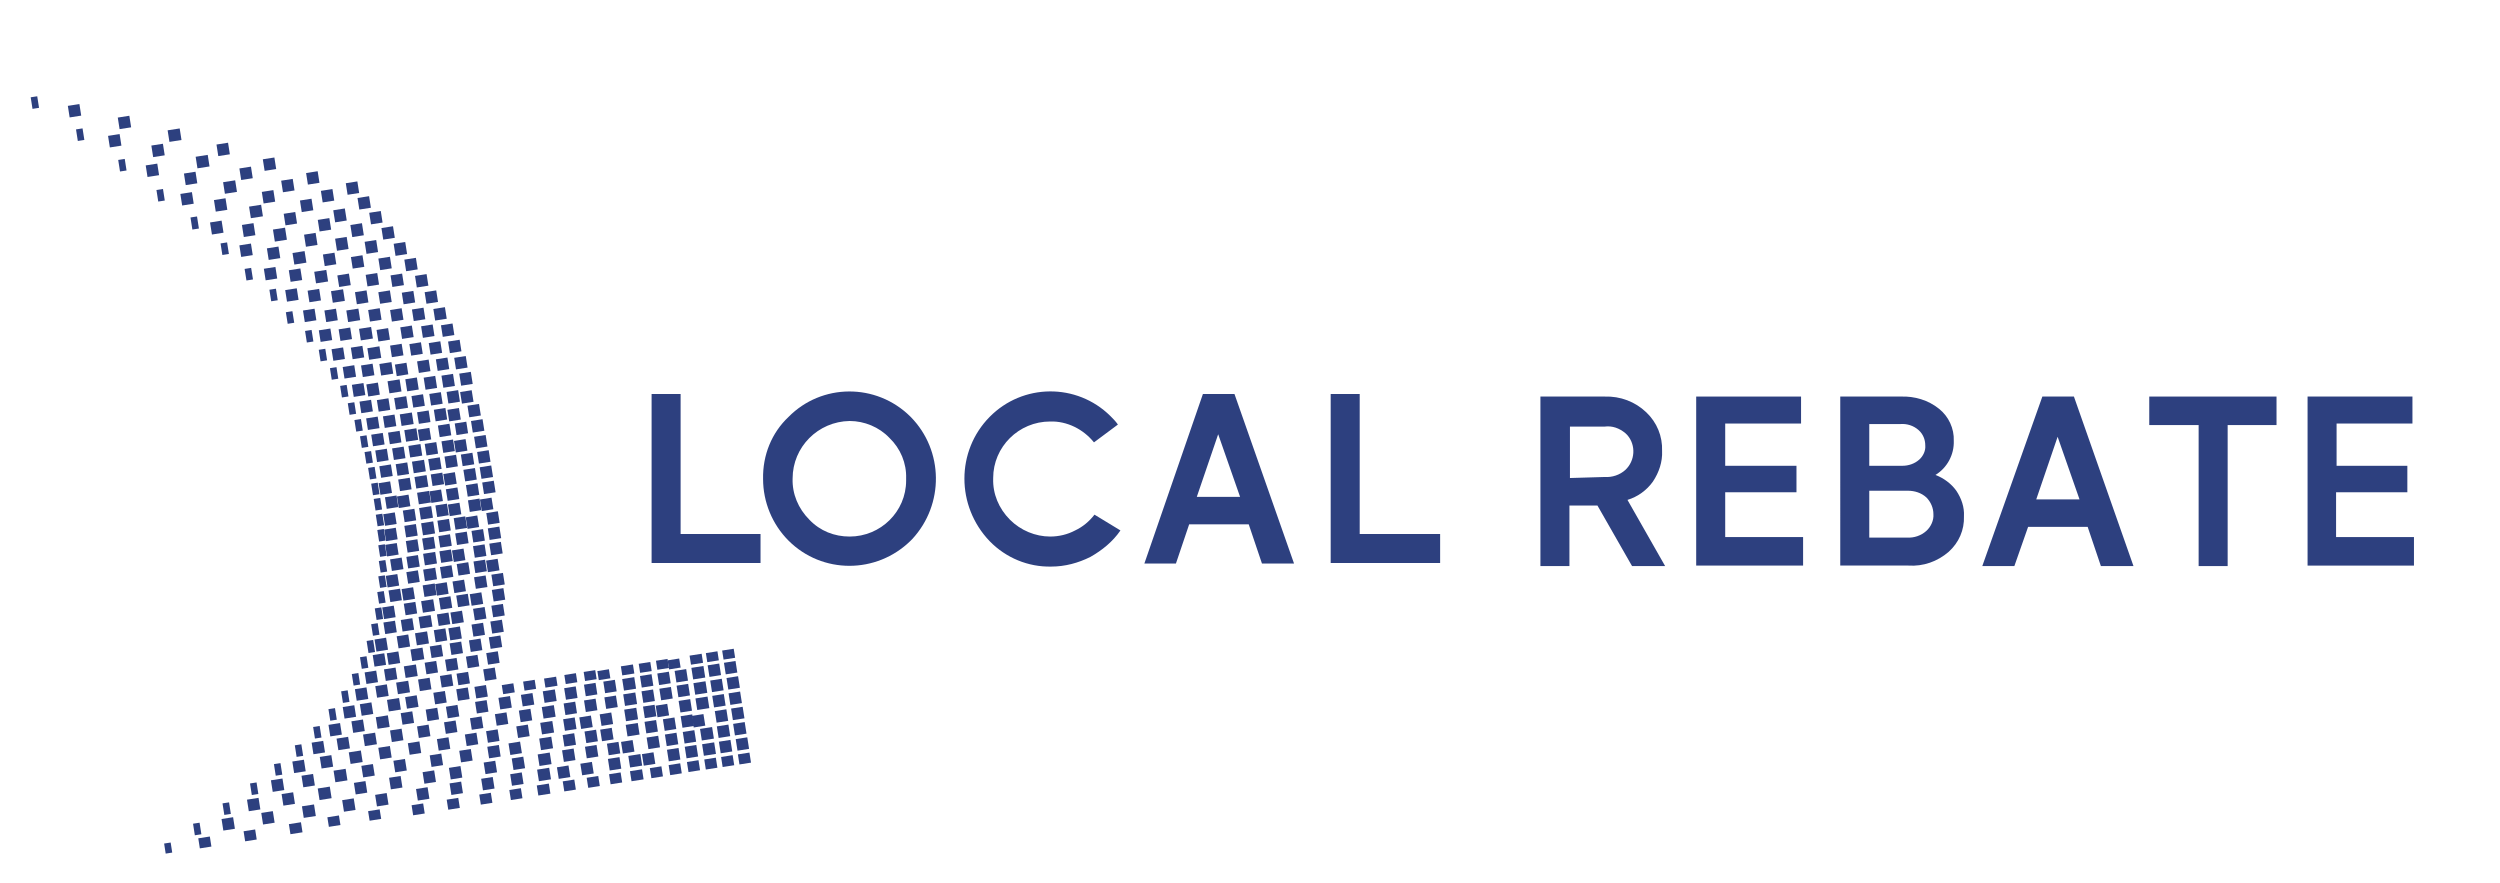<svg xmlns="http://www.w3.org/2000/svg" xmlns:xlink="http://www.w3.org/1999/xlink" id="Layer_1" x="0px" y="0px" viewBox="0 0 491.1 173.4" style="enable-background:new 0 0 491.1 173.4;" xml:space="preserve"><style type="text/css">	.st0{fill:#2D407F;}</style><title>logo_1</title><g>			<rect x="93.1" y="119.4" transform="matrix(0.988 -0.154 0.154 0.988 -17.442 15.966)" class="st0" width="2.3" height="2.3"></rect>			<rect x="92.4" y="116.5" transform="matrix(0.988 -0.157 0.157 0.988 -17.298 16.124)" class="st0" width="2.3" height="2.3"></rect>			<rect x="92.3" y="125.6" transform="matrix(0.988 -0.154 0.154 0.988 -18.413 15.917)" class="st0" width="2.3" height="2.3"></rect>			<rect x="92.8" y="122.5" transform="matrix(0.988 -0.154 0.154 0.988 -17.926 15.954)" class="st0" width="2.3" height="2.4"></rect>	<rect x="93.3" y="113.2" transform="matrix(0.988 -0.154 0.154 0.988 -16.49 15.922)" class="st0" width="2.3" height="2.3"></rect>	<rect x="86" y="145" transform="matrix(0.988 -0.154 0.154 0.988 -21.471 15.171)" class="st0" width="2.3" height="2.3"></rect>			<rect x="93.1" y="107.1" transform="matrix(0.988 -0.154 0.154 0.988 -15.558 15.81)" class="st0" width="2.3" height="2.3"></rect>			<rect x="87.4" y="141.7" transform="matrix(0.988 -0.154 0.154 0.988 -20.949 15.347)" class="st0" width="2.3" height="2.3"></rect>			<rect x="87.7" y="138.6" transform="matrix(0.988 -0.157 0.157 0.988 -20.815 15.661)" class="st0" width="2.3" height="2.3"></rect>			<rect x="91.7" y="128.8" transform="matrix(0.988 -0.154 0.154 0.988 -18.908 15.853)" class="st0" width="2.3" height="2.3"></rect>			<rect x="89.8" y="135.2" transform="matrix(0.988 -0.154 0.154 0.988 -19.919 15.649)" class="st0" width="2.3" height="2.3"></rect>			<rect x="89.8" y="132.1" transform="matrix(0.988 -0.157 0.157 0.988 -19.78 15.921)" class="st0" width="2.3" height="2.3"></rect>			<rect x="91.6" y="101.4" transform="matrix(0.988 -0.157 0.157 0.988 -14.937 15.819)" class="st0" width="2.3" height="2.3"></rect>	<rect x="88" y="80.3" transform="matrix(0.988 -0.157 0.157 0.988 -11.669 14.987)" class="st0" width="2.3" height="2.3"></rect>			<rect x="92.8" y="104.1" transform="matrix(0.988 -0.154 0.154 0.988 -15.097 15.732)" class="st0" width="2.3" height="2.3"></rect>	<rect x="89.5" y="83" transform="matrix(0.988 -0.154 0.154 0.988 -11.882 14.97)" class="st0" width="2.3" height="2.3"></rect>	<rect x="85.8" y="70.4" transform="matrix(0.988 -0.154 0.154 0.988 -9.991 14.246)" class="st0" width="2.3" height="2.3"></rect>	<rect x="86.9" y="73.6" transform="matrix(0.988 -0.154 0.154 0.988 -10.473 14.462)" class="st0" width="2.3" height="2.4"></rect>			<rect x="89.3" y="86.4" transform="matrix(0.988 -0.157 0.157 0.988 -12.61 15.275)" class="st0" width="2.3" height="2.3"></rect>	<rect x="87.9" y="76.8" transform="matrix(0.988 -0.154 0.154 0.988 -10.945 14.65)" class="st0" width="2.3" height="2.3"></rect>			<rect x="92.1" y="98.1" transform="matrix(0.988 -0.154 0.154 0.988 -14.175 15.553)" class="st0" width="2.3" height="2.3"></rect>			<rect x="84.6" y="148.2" transform="matrix(0.988 -0.154 0.154 0.988 -21.995 14.992)" class="st0" width="2.3" height="2.3"></rect>			<rect x="91.2" y="92.1" transform="matrix(0.988 -0.154 0.154 0.988 -13.262 15.344)" class="st0" width="2.3" height="2.3"></rect>			<rect x="91.7" y="95.1" transform="matrix(0.988 -0.154 0.154 0.988 -13.717 15.453)" class="st0" width="2.3" height="2.3"></rect>			<rect x="90.7" y="89.1" transform="matrix(0.988 -0.154 0.154 0.988 -12.805 15.23)" class="st0" width="2.3" height="2.3"></rect>	<rect x="83.6" y="57.2" transform="matrix(0.988 -0.154 0.154 0.988 -7.987 13.757)" class="st0" width="2.3" height="2.3"></rect>	<rect x="92" y="79.5" transform="matrix(0.988 -0.154 0.154 0.988 -11.31 15.322)" class="st0" width="2.3" height="2.3"></rect>			<rect x="92.7" y="82.5" transform="matrix(0.988 -0.154 0.154 0.988 -11.772 15.466)" class="st0" width="2.3" height="2.3"></rect>	<rect x="89.4" y="70.1" transform="matrix(0.988 -0.154 0.154 0.988 -9.899 14.8)" class="st0" width="2.3" height="2.3"></rect>			<rect x="93.3" y="85.6" transform="matrix(0.988 -0.154 0.154 0.988 -12.233 15.595)" class="st0" width="2.3" height="2.3"></rect>			<rect x="90.4" y="73.2" transform="matrix(0.988 -0.154 0.154 0.988 -10.373 14.997)" class="st0" width="2.3" height="2.4"></rect>			<rect x="90.5" y="76.8" transform="matrix(0.988 -0.157 0.157 0.988 -11.086 15.345)" class="st0" width="2.3" height="2.3"></rect>			<rect x="93.9" y="88.6" transform="matrix(0.988 -0.154 0.154 0.988 -12.69 15.715)" class="st0" width="2.3" height="2.3"></rect>			<rect x="95.6" y="109.9" transform="matrix(0.988 -0.157 0.157 0.988 -16.223 16.555)" class="st0" width="2.3" height="2.3"></rect>			<rect x="96.3" y="106.6" transform="matrix(0.988 -0.154 0.154 0.988 -15.442 16.307)" class="st0" width="2.3" height="2.3"></rect>			<rect x="95.7" y="100.6" transform="matrix(0.988 -0.154 0.154 0.988 -14.518 16.134)" class="st0" width="2.3" height="2.3"></rect>			<rect x="94.9" y="94.6" transform="matrix(0.988 -0.154 0.154 0.988 -13.604 15.936)" class="st0" width="2.3" height="2.3"></rect>			<rect x="94.4" y="91.6" transform="matrix(0.988 -0.154 0.154 0.988 -13.148 15.829)" class="st0" width="2.3" height="2.3"></rect>			<rect x="81.9" y="154.8" transform="matrix(0.988 -0.154 0.154 0.988 -23.031 14.661)" class="st0" width="2.3" height="2.3"></rect>			<rect x="94.4" y="97.9" transform="matrix(0.988 -0.157 0.157 0.988 -14.354 16.217)" class="st0" width="2.3" height="2.3"></rect>	<rect x="72.7" y="41.6" transform="matrix(0.988 -0.154 0.154 0.988 -5.707 11.897)" class="st0" width="2.3" height="2.3"></rect>	<rect x="70.4" y="38.7" transform="matrix(0.988 -0.154 0.154 0.988 -5.284 11.499)" class="st0" width="2.3" height="2.3"></rect>	<rect x="75.1" y="44.6" transform="matrix(0.988 -0.154 0.154 0.988 -6.138 12.298)" class="st0" width="2.3" height="2.3"></rect>	<rect x="77.5" y="47.7" transform="matrix(0.988 -0.154 0.154 0.988 -6.587 12.697)" class="st0" width="2.3" height="2.4"></rect>			<rect x="83.2" y="151.5" transform="matrix(0.988 -0.154 0.154 0.988 -22.518 14.816)" class="st0" width="2.3" height="2.3"></rect>	<rect x="68.1" y="35.8" transform="matrix(0.988 -0.154 0.154 0.988 -4.869 11.108)" class="st0" width="2.3" height="2.3"></rect>	<rect x="81.7" y="54" transform="matrix(0.988 -0.154 0.154 0.988 -7.51 13.429)" class="st0" width="2.3" height="2.3"></rect>	<rect x="86.8" y="63.7" transform="matrix(0.988 -0.154 0.154 0.988 -8.944 14.332)" class="st0" width="2.3" height="2.3"></rect>	<rect x="79.6" y="50.8" transform="matrix(0.988 -0.154 0.154 0.988 -7.041 13.071)" class="st0" width="2.3" height="2.3"></rect>	<rect x="85.3" y="60.5" transform="matrix(0.988 -0.154 0.154 0.988 -8.464 14.059)" class="st0" width="2.3" height="2.3"></rect>	<rect x="88.2" y="66.9" transform="matrix(0.988 -0.154 0.154 0.988 -9.425 14.58)" class="st0" width="2.3" height="2.3"></rect>	<rect x="84.4" y="67.2" transform="matrix(0.988 -0.154 0.154 0.988 -9.512 13.999)" class="st0" width="2.3" height="2.3"></rect>	<rect x="96" y="103.6" transform="matrix(0.988 -0.154 0.154 0.988 -14.979 16.223)" class="st0" width="2.3" height="2.3"></rect>	<rect x="83.4" y="74" transform="matrix(0.988 -0.154 0.154 0.988 -10.572 13.921)" class="st0" width="2.3" height="2.4"></rect>			<rect x="84.5" y="77.2" transform="matrix(0.988 -0.154 0.154 0.988 -11.046 14.129)" class="st0" width="2.3" height="2.3"></rect>			<rect x="85.4" y="80.3" transform="matrix(0.988 -0.154 0.154 0.988 -11.522 14.309)" class="st0" width="2.3" height="2.3"></rect>			<rect x="86.2" y="83.4" transform="matrix(0.988 -0.154 0.154 0.988 -11.989 14.469)" class="st0" width="2.3" height="2.3"></rect>			<rect x="82.1" y="70.8" transform="matrix(0.988 -0.154 0.154 0.988 -10.087 13.684)" class="st0" width="2.3" height="2.3"></rect>	<rect x="80.6" y="67.4" transform="matrix(0.988 -0.154 0.154 0.988 -9.594 13.413)" class="st0" width="2.3" height="2.3"></rect>			<rect x="87.5" y="89.5" transform="matrix(0.988 -0.154 0.154 0.988 -12.917 14.74)" class="st0" width="2.3" height="2.3"></rect>			<rect x="88.1" y="98.9" transform="matrix(0.988 -0.157 0.157 0.988 -14.584 15.233)" class="st0" width="2.3" height="2.3"></rect>			<rect x="87.7" y="95.9" transform="matrix(0.988 -0.157 0.157 0.988 -14.121 15.133)" class="st0" width="2.3" height="2.3"></rect>			<rect x="89.3" y="101.6" transform="matrix(0.988 -0.154 0.154 0.988 -14.751 15.158)" class="st0" width="2.3" height="2.3"></rect>			<rect x="86.9" y="86.5" transform="matrix(0.988 -0.154 0.154 0.988 -12.455 14.614)" class="st0" width="2.3" height="2.3"></rect>			<rect x="87.2" y="92.9" transform="matrix(0.988 -0.157 0.157 0.988 -13.655 15.025)" class="st0" width="2.3" height="2.3"></rect>	<rect x="78.8" y="64.1" transform="matrix(0.988 -0.154 0.154 0.988 -9.097 13.107)" class="st0" width="2.3" height="2.3"></rect>	<rect x="59.1" y="39.2" transform="matrix(0.988 -0.154 0.154 0.988 -5.506 9.761)" class="st0" width="2.3" height="2.3"></rect>			<rect x="69.7" y="153.6" transform="matrix(0.988 -0.154 0.154 0.988 -23 12.767)" class="st0" width="2.3" height="2.3"></rect>	<rect x="51.8" y="31.1" transform="matrix(0.988 -0.154 0.154 0.988 -4.34 8.543)" class="st0" width="2.3" height="2.3"></rect>	<rect x="55.4" y="35.3" transform="matrix(0.988 -0.154 0.154 0.988 -4.94 9.15)" class="st0" width="2.3" height="2.3"></rect>			<rect x="71.1" y="150.2" transform="matrix(0.988 -0.157 0.157 0.988 -22.845 13.21)" class="st0" width="2.3" height="2.3"></rect>	<rect x="67.4" y="157" transform="matrix(0.988 -0.154 0.154 0.988 -23.554 12.447)" class="st0" width="2.3" height="2.3"></rect>			<rect x="89.6" y="104.6" transform="matrix(0.988 -0.154 0.154 0.988 -15.211 15.241)" class="st0" width="2.3" height="2.3"></rect>	<rect x="76.8" y="60.7" transform="matrix(0.988 -0.154 0.154 0.988 -8.598 12.758)" class="st0" width="2.3" height="2.3"></rect>	<rect x="74.5" y="57.2" transform="matrix(0.988 -0.154 0.154 0.988 -8.096 12.361)" class="st0" width="2.3" height="2.3"></rect>	<rect x="72" y="53.8" transform="matrix(0.988 -0.154 0.154 0.988 -7.589 11.924)" class="st0" width="2.3" height="2.3"></rect>	<rect x="66" y="46.7" transform="matrix(0.988 -0.154 0.154 0.988 -6.572 10.915)" class="st0" width="2.3" height="2.4"></rect>	<rect x="62.6" y="43" transform="matrix(0.988 -0.154 0.154 0.988 -6.047 10.353)" class="st0" width="2.3" height="2.3"></rect>	<rect x="69.1" y="50.3" transform="matrix(0.988 -0.154 0.154 0.988 -7.083 11.441)" class="st0" width="2.3" height="2.3"></rect>	<rect x="74.5" y="50.6" transform="matrix(0.988 -0.154 0.154 0.988 -7.071 12.273)" class="st0" width="2.3" height="2.3"></rect>	<rect x="69" y="44" transform="matrix(0.988 -0.154 0.154 0.988 -6.12 11.354)" class="st0" width="2.3" height="2.4"></rect>			<rect x="77.4" y="149.2" transform="matrix(0.988 -0.157 0.157 0.988 -22.618 14.187)" class="st0" width="2.3" height="2.3"></rect>	<rect x="65.6" y="41.1" transform="matrix(0.988 -0.157 0.157 0.988 -5.802 11)" class="st0" width="2.3" height="2.4"></rect>	<rect x="60.3" y="33.8" transform="matrix(0.988 -0.154 0.154 0.988 -4.652 9.882)" class="st0" width="2.3" height="2.3"></rect>			<rect x="76.6" y="152.6" transform="matrix(0.988 -0.154 0.154 0.988 -22.754 13.815)" class="st0" width="2.3" height="2.3"></rect>			<rect x="73.8" y="155.9" transform="matrix(0.988 -0.157 0.157 0.988 -23.702 13.703)" class="st0" width="2.3" height="2.3"></rect>	<rect x="63.2" y="37.3" transform="matrix(0.988 -0.154 0.154 0.988 -5.153 10.373)" class="st0" width="2.3" height="2.3"></rect>	<rect x="81.1" y="60.6" transform="matrix(0.988 -0.154 0.154 0.988 -8.537 13.413)" class="st0" width="2.3" height="2.3"></rect>	<rect x="71.8" y="47.3" transform="matrix(0.988 -0.154 0.154 0.988 -6.595 11.826)" class="st0" width="2.3" height="2.4"></rect>	<rect x="79.1" y="57.3" transform="matrix(0.988 -0.154 0.154 0.988 -8.047 13.069)" class="st0" width="2.3" height="2.3"></rect>	<rect x="76.9" y="53.9" transform="matrix(0.988 -0.154 0.154 0.988 -7.558 12.687)" class="st0" width="2.3" height="2.3"></rect>	<rect x="82.9" y="63.9" transform="matrix(0.988 -0.154 0.154 0.988 -9.024 13.727)" class="st0" width="2.3" height="2.3"></rect>			<rect x="89.9" y="110.6" transform="matrix(0.988 -0.154 0.154 0.988 -16.139 15.37)" class="st0" width="2.3" height="2.3"></rect>			<rect x="88.6" y="120.1" transform="matrix(0.988 -0.157 0.157 0.988 -17.912 15.578)" class="st0" width="2.3" height="2.3"></rect>			<rect x="80.3" y="145.8" transform="matrix(0.988 -0.154 0.154 0.988 -21.674 14.314)" class="st0" width="2.3" height="2.3"></rect>			<rect x="89.8" y="116.8" transform="matrix(0.988 -0.154 0.154 0.988 -17.088 15.427)" class="st0" width="2.3" height="2.3"></rect>	<rect x="89" y="114" transform="matrix(0.988 -0.157 0.157 0.988 -16.938 15.571)" class="st0" width="2.3" height="2.3"></rect>			<rect x="88.9" y="107.9" transform="matrix(0.988 -0.157 0.157 0.988 -15.989 15.477)" class="st0" width="2.3" height="2.3"></rect>			<rect x="88.5" y="126.2" transform="matrix(0.988 -0.154 0.154 0.988 -18.55 15.33)" class="st0" width="2.3" height="2.3"></rect>			<rect x="88.2" y="123.2" transform="matrix(0.988 -0.157 0.157 0.988 -18.409 15.548)" class="st0" width="2.3" height="2.4"></rect>			<rect x="87.6" y="129.4" transform="matrix(0.988 -0.154 0.154 0.988 -19.054 15.237)" class="st0" width="2.3" height="2.3"></rect>			<rect x="83.8" y="139.2" transform="matrix(0.988 -0.154 0.154 0.988 -20.609 14.766)" class="st0" width="2.3" height="2.3"></rect>			<rect x="82.1" y="142.5" transform="matrix(0.988 -0.154 0.154 0.988 -21.137 14.55)" class="st0" width="2.3" height="2.3"></rect>			<rect x="86.6" y="132.6" transform="matrix(0.988 -0.154 0.154 0.988 -19.563 15.114)" class="st0" width="2.3" height="2.3"></rect>			<rect x="85.3" y="135.9" transform="matrix(0.988 -0.154 0.154 0.988 -20.082 14.957)" class="st0" width="2.3" height="2.3"></rect>			<rect x="144.2" y="142" transform="matrix(0.988 -0.154 0.154 0.988 -20.321 24.109)" class="st0" width="2.3" height="2.3"></rect>			<rect x="129" y="129.6" transform="matrix(0.988 -0.154 0.154 0.988 -18.555 21.615)" class="st0" width="2.3" height="1.8"></rect>			<rect x="129.7" y="135.1" transform="matrix(0.988 -0.154 0.154 0.988 -19.427 21.789)" class="st0" width="2.3" height="2.3"></rect>			<rect x="129.3" y="132.1" transform="matrix(0.988 -0.154 0.154 0.988 -18.969 21.698)" class="st0" width="2.3" height="2.3"></rect>			<rect x="126.5" y="138.6" transform="matrix(0.988 -0.154 0.154 0.988 -20.012 21.341)" class="st0" width="2.3" height="2.3"></rect>			<rect x="126.8" y="141.6" transform="matrix(0.988 -0.154 0.154 0.988 -20.474 21.423)" class="st0" width="2.3" height="2.3"></rect>			<rect x="126.2" y="147.9" transform="matrix(0.988 -0.157 0.157 0.988 -21.807 21.829)" class="st0" width="2.3" height="2.3"></rect>			<rect x="127.2" y="144.7" transform="matrix(0.988 -0.154 0.154 0.988 -20.934 21.512)" class="st0" width="2.3" height="2.3"></rect>			<rect x="130.8" y="144.1" transform="matrix(0.988 -0.154 0.154 0.988 -20.805 22.062)" class="st0" width="2.3" height="2.3"></rect>			<rect x="131.2" y="129.5" transform="matrix(0.988 -0.157 0.157 0.988 -18.809 22.372)" class="st0" width="2.3" height="1.8"></rect>			<rect x="133.1" y="134.5" transform="matrix(0.988 -0.154 0.154 0.988 -19.304 22.303)" class="st0" width="2.3" height="2.3"></rect>			<rect x="130.4" y="141.1" transform="matrix(0.988 -0.154 0.154 0.988 -20.345 21.97)" class="st0" width="2.3" height="2.3"></rect>			<rect x="131.2" y="147.1" transform="matrix(0.988 -0.154 0.154 0.988 -21.259 22.155)" class="st0" width="2.3" height="2.3"></rect>			<rect x="128.9" y="138.4" transform="matrix(0.988 -0.157 0.157 0.988 -20.28 22.122)" class="st0" width="2.3" height="2.3"></rect>			<rect x="132.7" y="131.6" transform="matrix(0.988 -0.154 0.154 0.988 -18.851 22.207)" class="st0" width="2.3" height="2.3"></rect>			<rect x="122.4" y="133.2" transform="matrix(0.988 -0.154 0.154 0.988 -19.221 20.637)" class="st0" width="2.4" height="2.3"></rect>			<rect x="122.6" y="136.2" transform="matrix(0.988 -0.154 0.154 0.988 -19.68 20.713)" class="st0" width="2.4" height="2.3"></rect>			<rect x="122.8" y="139.2" transform="matrix(0.988 -0.154 0.154 0.988 -20.146 20.784)" class="st0" width="2.4" height="2.3"></rect>			<rect x="122.1" y="130.7" transform="matrix(0.988 -0.154 0.154 0.988 -18.801 20.567)" class="st0" width="2.4" height="1.8"></rect>			<rect x="119.6" y="148.9" transform="matrix(0.988 -0.154 0.154 0.988 -21.677 20.39)" class="st0" width="2.3" height="2.3"></rect>			<rect x="118" y="143.1" transform="matrix(0.988 -0.157 0.157 0.988 -21.152 20.475)" class="st0" width="2.3" height="2.3"></rect>			<rect x="125.9" y="132.6" transform="matrix(0.988 -0.154 0.154 0.988 -19.093 21.174)" class="st0" width="2.3" height="2.3"></rect>			<rect x="126.2" y="135.6" transform="matrix(0.988 -0.154 0.154 0.988 -19.551 21.258)" class="st0" width="2.3" height="2.3"></rect>			<rect x="125.6" y="130.2" transform="matrix(0.988 -0.154 0.154 0.988 -18.675 21.098)" class="st0" width="2.3" height="1.8"></rect>			<rect x="123.1" y="142.2" transform="matrix(0.988 -0.154 0.154 0.988 -20.608 20.855)" class="st0" width="2.4" height="2.3"></rect>			<rect x="123.6" y="148.3" transform="matrix(0.988 -0.154 0.154 0.988 -21.531 21.009)" class="st0" width="2.4" height="2.3"></rect>			<rect x="122.1" y="145.5" transform="matrix(0.988 -0.157 0.157 0.988 -21.482 21.155)" class="st0" width="2.3" height="2.3"></rect>			<rect x="119.4" y="145.9" transform="matrix(0.988 -0.154 0.154 0.988 -21.215 20.323)" class="st0" width="2.3" height="2.3"></rect>			<rect x="141" y="142.5" transform="matrix(0.988 -0.154 0.154 0.988 -20.437 23.617)" class="st0" width="2.3" height="2.3"></rect>			<rect x="141.4" y="145.5" transform="matrix(0.988 -0.154 0.154 0.988 -20.891 23.721)" class="st0" width="2.3" height="2.3"></rect>	<rect x="142.4" y="130" transform="matrix(0.988 -0.154 0.154 0.988 -18.499 23.688)" class="st0" width="2.3" height="2.3"></rect>			<rect x="140.1" y="136.5" transform="matrix(0.988 -0.154 0.154 0.988 -19.526 23.409)" class="st0" width="2.3" height="2.3"></rect>			<rect x="139.7" y="133.5" transform="matrix(0.988 -0.154 0.154 0.988 -19.067 23.304)" class="st0" width="2.3" height="2.3"></rect>	<rect x="142.9" y="133" transform="matrix(0.988 -0.154 0.154 0.988 -18.953 23.791)" class="st0" width="2.3" height="2.3"></rect>			<rect x="140.6" y="139.5" transform="matrix(0.988 -0.154 0.154 0.988 -19.98 23.513)" class="st0" width="2.3" height="2.3"></rect>			<rect x="74.5" y="146.7" transform="matrix(0.988 -0.154 0.154 0.988 -21.883 13.431)" class="st0" width="2.3" height="2.3"></rect>			<rect x="143.3" y="136" transform="matrix(0.988 -0.154 0.154 0.988 -19.408 23.9)" class="st0" width="2.3" height="2.3"></rect>	<rect x="32.4" y="165.6" transform="matrix(0.988 -0.154 0.154 0.988 -25.273 7.082)" class="st0" width="1.3" height="2"></rect>	<rect x="144.7" y="145" transform="matrix(0.988 -0.154 0.154 0.988 -20.772 24.215)" class="st0" width="2.3" height="2.3"></rect>	<rect x="143.8" y="139" transform="matrix(0.988 -0.154 0.154 0.988 -19.866 24.005)" class="st0" width="2.3" height="2.3"></rect>			<rect x="134.3" y="143.6" transform="matrix(0.988 -0.154 0.154 0.988 -20.679 22.593)" class="st0" width="2.3" height="2.3"></rect>			<rect x="135.6" y="128.6" transform="matrix(0.988 -0.154 0.154 0.988 -18.317 22.618)" class="st0" width="2.4" height="1.8"></rect>			<rect x="133.5" y="137.5" transform="matrix(0.988 -0.154 0.154 0.988 -19.764 22.4)" class="st0" width="2.3" height="2.3"></rect>			<rect x="139.2" y="130.5" transform="matrix(0.988 -0.154 0.154 0.988 -18.614 23.202)" class="st0" width="2.3" height="2.3"></rect>			<rect x="134.7" y="146.5" transform="matrix(0.988 -0.154 0.154 0.988 -21.133 22.693)" class="st0" width="2.3" height="2.3"></rect>			<rect x="136.4" y="134" transform="matrix(0.988 -0.154 0.154 0.988 -19.185 22.812)" class="st0" width="2.4" height="2.3"></rect>			<rect x="133.9" y="140.5" transform="matrix(0.988 -0.154 0.154 0.988 -20.221 22.497)" class="st0" width="2.3" height="2.3"></rect>	<rect x="136" y="131" transform="matrix(0.988 -0.154 0.154 0.988 -18.73 22.71)" class="st0" width="2.4" height="2.3"></rect>			<rect x="137.7" y="143" transform="matrix(0.988 -0.154 0.154 0.988 -20.558 23.113)" class="st0" width="2.4" height="2.3"></rect>			<rect x="138.8" y="128.1" transform="matrix(0.988 -0.154 0.154 0.988 -18.201 23.107)" class="st0" width="2.3" height="1.8"></rect>			<rect x="136.8" y="137" transform="matrix(0.988 -0.154 0.154 0.988 -19.641 22.912)" class="st0" width="2.4" height="2.3"></rect>			<rect x="138.1" y="146" transform="matrix(0.988 -0.154 0.154 0.988 -21.008 23.215)" class="st0" width="2.4" height="2.3"></rect>			<rect x="136" y="140.4" transform="matrix(0.988 -0.157 0.157 0.988 -20.5 23.27)" class="st0" width="2.3" height="2.3"></rect>			<rect x="117.9" y="140.1" transform="matrix(0.988 -0.157 0.157 0.988 -20.678 20.415)" class="st0" width="2.3" height="2.3"></rect>			<rect x="95.6" y="143.4" transform="matrix(0.988 -0.157 0.157 0.988 -21.483 16.964)" class="st0" width="2.3" height="2.3"></rect>			<rect x="97.4" y="140.1" transform="matrix(0.988 -0.154 0.154 0.988 -20.588 16.871)" class="st0" width="2.3" height="2.3"></rect>	<rect x="95.9" y="146.5" transform="matrix(0.988 -0.154 0.154 0.988 -21.586 16.722)" class="st0" width="2.3" height="2.3"></rect>			<rect x="94.7" y="152.8" transform="matrix(0.988 -0.154 0.154 0.988 -22.574 16.602)" class="st0" width="2.3" height="2.3"></rect>			<rect x="98.7" y="134.4" transform="matrix(0.988 -0.154 0.154 0.988 -19.645 16.994)" class="st0" width="2.3" height="1.8"></rect>	<rect x="98.1" y="136.9" transform="matrix(0.988 -0.154 0.154 0.988 -20.093 16.94)" class="st0" width="2.3" height="2.3"></rect>			<rect x="102.5" y="136.3" transform="matrix(0.988 -0.154 0.154 0.988 -19.933 17.618)" class="st0" width="2.3" height="2.3"></rect>			<rect x="102.1" y="139.4" transform="matrix(0.988 -0.154 0.154 0.988 -20.419 17.586)" class="st0" width="2.3" height="2.3"></rect>			<rect x="101.6" y="142.5" transform="matrix(0.988 -0.154 0.154 0.988 -20.909 17.549)" class="st0" width="2.3" height="2.3"></rect>			<rect x="100" y="145.8" transform="matrix(0.988 -0.157 0.157 0.988 -21.801 17.689)" class="st0" width="2.3" height="2.3"></rect>			<rect x="102.9" y="133.7" transform="matrix(0.988 -0.154 0.154 0.988 -19.493 17.643)" class="st0" width="2.3" height="1.8"></rect>			<rect x="96.7" y="112.7" transform="matrix(0.988 -0.154 0.154 0.988 -16.368 16.439)" class="st0" width="2.3" height="2.3"></rect>			<rect x="100.4" y="151.9" transform="matrix(0.988 -0.154 0.154 0.988 -22.367 17.47)" class="st0" width="2.3" height="2.3"></rect>			<rect x="95.2" y="149.6" transform="matrix(0.988 -0.154 0.154 0.988 -22.083 16.652)" class="st0" width="2.3" height="2.3"></rect>			<rect x="96.5" y="121.9" transform="matrix(0.988 -0.154 0.154 0.988 -17.794 16.515)" class="st0" width="2.3" height="2.4"></rect>	<rect x="96.2" y="125" transform="matrix(0.988 -0.154 0.154 0.988 -18.273 16.503)" class="st0" width="2.3" height="2.3"></rect>			<rect x="95.7" y="128.1" transform="matrix(0.988 -0.154 0.154 0.988 -18.762 16.467)" class="st0" width="2.3" height="2.3"></rect>			<rect x="95.1" y="131.3" transform="matrix(0.988 -0.154 0.154 0.988 -19.259 16.409)" class="st0" width="2.3" height="2.3"></rect>			<rect x="96.7" y="118.8" transform="matrix(0.988 -0.154 0.154 0.988 -17.314 16.506)" class="st0" width="2.3" height="2.3"></rect>			<rect x="88.5" y="153.7" transform="matrix(0.988 -0.154 0.154 0.988 -22.793 15.665)" class="st0" width="2.3" height="2.3"></rect>			<rect x="96.8" y="115.7" transform="matrix(0.988 -0.154 0.154 0.988 -16.839 16.482)" class="st0" width="2.3" height="2.3"></rect>			<rect x="90.4" y="147.3" transform="matrix(0.988 -0.154 0.154 0.988 -21.785 15.878)" class="st0" width="2.3" height="2.3"></rect>			<rect x="91.5" y="144.1" transform="matrix(0.988 -0.154 0.154 0.988 -21.275 16.004)" class="st0" width="2.3" height="2.3"></rect>			<rect x="92.5" y="140.9" transform="matrix(0.988 -0.154 0.154 0.988 -20.766 16.122)" class="st0" width="2.3" height="2.3"></rect>			<rect x="93.3" y="134.7" transform="matrix(0.988 -0.157 0.157 0.988 -20.134 16.495)" class="st0" width="2.3" height="2.3"></rect>			<rect x="93.5" y="137.7" transform="matrix(0.988 -0.154 0.154 0.988 -20.261 16.237)" class="st0" width="2.3" height="2.3"></rect>			<rect x="88.3" y="150.6" transform="matrix(0.988 -0.157 0.157 0.988 -22.703 15.911)" class="st0" width="2.3" height="2.3"></rect>			<rect x="114.9" y="134.3" transform="matrix(0.988 -0.154 0.154 0.988 -19.488 19.501)" class="st0" width="2.3" height="2.3"></rect>			<rect x="114.9" y="137.4" transform="matrix(0.988 -0.154 0.154 0.988 -19.957 19.543)" class="st0" width="2.3" height="2.3"></rect>			<rect x="113.9" y="140.7" transform="matrix(0.988 -0.157 0.157 0.988 -20.822 19.796)" class="st0" width="2.3" height="2.3"></rect>			<rect x="114.8" y="131.8" transform="matrix(0.988 -0.154 0.154 0.988 -19.064 19.457)" class="st0" width="2.3" height="1.8"></rect>			<rect x="110.6" y="147.2" transform="matrix(0.988 -0.154 0.154 0.988 -21.529 18.995)" class="st0" width="2.3" height="2.3"></rect>			<rect x="109.5" y="150.5" transform="matrix(0.988 -0.157 0.157 0.988 -22.413 19.227)" class="st0" width="2.3" height="2.3"></rect>			<rect x="115" y="143.5" transform="matrix(0.988 -0.154 0.154 0.988 -20.898 19.63)" class="st0" width="2.3" height="2.3"></rect>			<rect x="118.9" y="136.8" transform="matrix(0.988 -0.154 0.154 0.988 -19.817 20.139)" class="st0" width="2.3" height="2.3"></rect>			<rect x="118.7" y="133.7" transform="matrix(0.988 -0.154 0.154 0.988 -19.353 20.081)" class="st0" width="2.3" height="2.3"></rect>			<rect x="114.1" y="149.8" transform="matrix(0.988 -0.157 0.157 0.988 -22.248 19.939)" class="st0" width="2.3" height="2.3"></rect>			<rect x="115.1" y="146.5" transform="matrix(0.988 -0.154 0.154 0.988 -21.369 19.676)" class="st0" width="2.3" height="2.3"></rect>			<rect x="117.4" y="131.6" transform="matrix(0.988 -0.157 0.157 0.988 -19.307 20.24)" class="st0" width="2.3" height="1.8"></rect>			<rect x="107" y="133.1" transform="matrix(0.988 -0.154 0.154 0.988 -19.344 18.272)" class="st0" width="2.4" height="1.8"></rect>			<rect x="106.6" y="138.7" transform="matrix(0.988 -0.154 0.154 0.988 -20.258 18.273)" class="st0" width="2.4" height="2.3"></rect>			<rect x="106.3" y="141.8" transform="matrix(0.988 -0.154 0.154 0.988 -20.74 18.269)" class="st0" width="2.4" height="2.3"></rect>			<rect x="105.7" y="151" transform="matrix(0.988 -0.154 0.154 0.988 -22.175 18.279)" class="st0" width="2.4" height="2.3"></rect>			<rect x="106.1" y="144.9" transform="matrix(0.988 -0.154 0.154 0.988 -21.221 18.265)" class="st0" width="2.4" height="2.3"></rect>			<rect x="100.7" y="148.8" transform="matrix(0.988 -0.154 0.154 0.988 -21.887 17.485)" class="st0" width="2.3" height="2.3"></rect>			<rect x="106.8" y="135.6" transform="matrix(0.988 -0.154 0.154 0.988 -19.779 18.273)" class="st0" width="2.4" height="2.3"></rect>			<rect x="110.8" y="141.1" transform="matrix(0.988 -0.154 0.154 0.988 -20.578 18.944)" class="st0" width="2.3" height="2.3"></rect>			<rect x="110.7" y="144.2" transform="matrix(0.988 -0.154 0.154 0.988 -21.056 18.966)" class="st0" width="2.3" height="2.3"></rect>	<rect x="110.9" y="138" transform="matrix(0.988 -0.154 0.154 0.988 -20.103 18.924)" class="st0" width="2.3" height="2.3"></rect>	<rect x="111" y="135" transform="matrix(0.988 -0.154 0.154 0.988 -19.633 18.899)" class="st0" width="2.3" height="2.3"></rect>			<rect x="105.8" y="148" transform="matrix(0.988 -0.154 0.154 0.988 -21.701 18.268)" class="st0" width="2.4" height="2.3"></rect>			<rect x="111" y="132.4" transform="matrix(0.988 -0.154 0.154 0.988 -19.2 18.877)" class="st0" width="2.3" height="1.8"></rect>			<rect x="93.2" y="110.1" transform="matrix(0.988 -0.154 0.154 0.988 -16.022 15.875)" class="st0" width="2.3" height="2.3"></rect>	<rect x="62.8" y="64.7" transform="matrix(0.988 -0.154 0.154 0.988 -9.382 10.637)" class="st0" width="2.3" height="2.3"></rect>	<rect x="65.3" y="68.4" transform="matrix(0.988 -0.154 0.154 0.988 -9.923 11.078)" class="st0" width="2.3" height="2.3"></rect>			<rect x="67.5" y="71.9" transform="matrix(0.988 -0.154 0.154 0.988 -10.444 11.451)" class="st0" width="2.3" height="2.3"></rect>	<rect x="59.7" y="60.8" transform="matrix(0.988 -0.154 0.154 0.988 -8.827 10.121)" class="st0" width="2.3" height="2.3"></rect>	<rect x="56.2" y="56.8" transform="matrix(0.988 -0.154 0.154 0.988 -8.248 9.523)" class="st0" width="2.3" height="2.3"></rect>	<rect x="53.1" y="56.8" transform="matrix(0.988 -0.154 0.154 0.988 -8.289 8.971)" class="st0" width="1.3" height="2.3"></rect>			<rect x="69.3" y="75.4" transform="matrix(0.988 -0.154 0.154 0.988 -10.957 11.773)" class="st0" width="2.3" height="2.4"></rect>			<rect x="73.9" y="88.3" transform="matrix(0.988 -0.154 0.154 0.988 -12.894 12.639)" class="st0" width="2.3" height="2.3"></rect>	<rect x="47.2" y="48" transform="matrix(0.988 -0.154 0.154 0.988 -7.003 8.043)" class="st0" width="2.3" height="2.3"></rect>	<rect x="74.7" y="91.4" transform="matrix(0.988 -0.154 0.154 0.988 -13.363 12.788)" class="st0" width="2.3" height="2.3"></rect>			<rect x="73.1" y="85.2" transform="matrix(0.988 -0.154 0.154 0.988 -12.422 12.472)" class="st0" width="2.3" height="2.3"></rect>	<rect x="72.1" y="82" transform="matrix(0.988 -0.154 0.154 0.988 -11.941 12.276)" class="st0" width="2.3" height="2.3"></rect>			<rect x="70.8" y="78.7" transform="matrix(0.988 -0.154 0.154 0.988 -11.451 12.042)" class="st0" width="2.3" height="2.3"></rect>			<rect x="74.5" y="94.7" transform="matrix(0.988 -0.157 0.157 0.988 -14.107 13.053)" class="st0" width="2.3" height="2.3"></rect>	<rect x="15.1" y="25.3" transform="matrix(0.988 -0.154 0.154 0.988 -3.884 2.749)" class="st0" width="1.3" height="2.3"></rect>	<rect x="30.9" y="37.2" transform="matrix(0.988 -0.154 0.154 0.988 -5.527 5.326)" class="st0" width="1.3" height="2.3"></rect>	<rect x="23.4" y="31.3" transform="matrix(0.988 -0.154 0.154 0.988 -4.719 4.097)" class="st0" width="1.3" height="2.3"></rect>	<rect x="37.6" y="42.6" transform="matrix(0.988 -0.154 0.154 0.988 -6.29 6.422)" class="st0" width="1.3" height="2.4"></rect>	<rect x="48.2" y="52.7" transform="matrix(0.988 -0.157 0.157 0.988 -7.845 8.326)" class="st0" width="1.3" height="2.3"></rect>	<rect x="41.4" y="43.5" transform="matrix(0.988 -0.157 0.157 0.988 -6.475 7.222)" class="st0" width="2.3" height="2.4"></rect>	<rect x="43.5" y="47.7" transform="matrix(0.988 -0.154 0.154 0.988 -6.998 7.389)" class="st0" width="1.3" height="2.3"></rect>	<rect x="28.8" y="32.3" transform="matrix(0.988 -0.154 0.154 0.988 -4.806 5.017)" class="st0" width="2.3" height="2.3"></rect>	<rect x="35.6" y="37.9" transform="matrix(0.988 -0.154 0.154 0.988 -5.582 6.135)" class="st0" width="2.3" height="2.3"></rect>	<rect x="21.4" y="26.5" transform="matrix(0.988 -0.154 0.154 0.988 -3.999 3.804)" class="st0" width="2.3" height="2.3"></rect>	<rect x="6.2" y="19" transform="matrix(0.988 -0.154 0.154 0.988 -3.022 1.295)" class="st0" width="1.3" height="2.3"></rect>	<rect x="13.5" y="20.6" transform="matrix(0.988 -0.154 0.154 0.988 -3.184 2.522)" class="st0" width="2.3" height="2.3"></rect>	<rect x="52" y="52.6" transform="matrix(0.988 -0.154 0.154 0.988 -7.646 8.835)" class="st0" width="2.3" height="2.3"></rect>			<rect x="57.6" y="149.4" transform="matrix(0.988 -0.154 0.154 0.988 -22.491 10.856)" class="st0" width="2.3" height="2.3"></rect>			<rect x="53.4" y="153.1" transform="matrix(0.988 -0.154 0.154 0.988 -23.117 10.244)" class="st0" width="2.3" height="2.3"></rect>			<rect x="48.7" y="156.9" transform="matrix(0.988 -0.154 0.154 0.988 -23.759 9.567)" class="st0" width="2.3" height="2.3"></rect>			<rect x="43.7" y="160.7" transform="matrix(0.988 -0.154 0.154 0.988 -24.405 8.845)" class="st0" width="2.3" height="2.3"></rect>			<rect x="61.4" y="145.7" transform="matrix(0.988 -0.154 0.154 0.988 -21.882 11.393)" class="st0" width="2.3" height="2.3"></rect>			<rect x="64.7" y="142.2" transform="matrix(0.988 -0.154 0.154 0.988 -21.294 11.861)" class="st0" width="2.3" height="2.3"></rect>	<rect x="42.2" y="39.1" transform="matrix(0.988 -0.154 0.154 0.988 -5.687 7.169)" class="st0" width="2.3" height="2.3"></rect>	<rect x="47.7" y="44" transform="matrix(0.988 -0.154 0.154 0.988 -6.379 8.063)" class="st0" width="2.3" height="2.4"></rect>			<rect x="67.5" y="138.7" transform="matrix(0.988 -0.154 0.154 0.988 -20.723 12.247)" class="st0" width="2.3" height="2.3"></rect>	<rect x="23.3" y="22.9" transform="matrix(0.988 -0.154 0.154 0.988 -3.411 4.058)" class="st0" width="2.3" height="2.3"></rect>	<rect x="52.6" y="48.6" transform="matrix(0.988 -0.154 0.154 0.988 -7.024 8.871)" class="st0" width="2.3" height="2.3"></rect>	<rect x="36.3" y="33.9" transform="matrix(0.988 -0.154 0.154 0.988 -4.953 6.188)" class="st0" width="2.3" height="2.3"></rect>	<rect x="29.9" y="28.4" transform="matrix(0.988 -0.154 0.154 0.988 -4.184 5.138)" class="st0" width="2.3" height="2.3"></rect>			<rect x="75.5" y="122.1" transform="matrix(0.988 -0.154 0.154 0.988 -18.079 13.277)" class="st0" width="2.3" height="2.3"></rect>			<rect x="76.8" y="109.7" transform="matrix(0.988 -0.154 0.154 0.988 -16.144 13.329)" class="st0" width="2.3" height="2.3"></rect>			<rect x="69.9" y="135.2" transform="matrix(0.988 -0.154 0.154 0.988 -20.165 12.57)" class="st0" width="2.3" height="2.3"></rect>			<rect x="75.8" y="106.8" transform="matrix(0.988 -0.157 0.157 0.988 -15.984 13.413)" class="st0" width="2.3" height="2.3"></rect>			<rect x="75.6" y="103.8" transform="matrix(0.988 -0.157 0.157 0.988 -15.512 13.345)" class="st0" width="2.3" height="2.3"></rect>			<rect x="75.4" y="100.8" transform="matrix(0.988 -0.157 0.157 0.988 -15.041 13.263)" class="st0" width="2.3" height="2.3"></rect>			<rect x="76.5" y="115.8" transform="matrix(0.988 -0.154 0.154 0.988 -17.096 13.364)" class="st0" width="2.3" height="2.3"></rect>			<rect x="75.9" y="112.9" transform="matrix(0.988 -0.157 0.157 0.988 -16.936 13.495)" class="st0" width="2.3" height="2.3"></rect>			<rect x="73.4" y="128.5" transform="matrix(0.988 -0.154 0.154 0.988 -19.095 13.029)" class="st0" width="2.3" height="2.3"></rect>			<rect x="71.8" y="131.9" transform="matrix(0.988 -0.154 0.154 0.988 -19.623 12.828)" class="st0" width="2.3" height="2.3"></rect>			<rect x="75.2" y="119.1" transform="matrix(0.988 -0.157 0.157 0.988 -17.918 13.469)" class="st0" width="2.3" height="2.3"></rect>			<rect x="73.7" y="125.4" transform="matrix(0.988 -0.157 0.157 0.988 -18.933 13.302)" class="st0" width="2.3" height="2.4"></rect>			<rect x="75.8" y="97.5" transform="matrix(0.988 -0.154 0.154 0.988 -14.287 13.03)" class="st0" width="2.3" height="2.3"></rect>	<rect x="48" y="163.1" transform="matrix(0.988 -0.154 0.154 0.988 -24.691 9.542)" class="st0" width="2.3" height="2"></rect>			<rect x="72.4" y="159.1" transform="matrix(0.988 -0.157 0.157 0.988 -24.201 13.522)" class="st0" width="2.3" height="1.9"></rect>	<rect x="81" y="158" transform="matrix(0.988 -0.154 0.154 0.988 -23.507 14.551)" class="st0" width="2.3" height="2"></rect>			<rect x="64.4" y="160.3" transform="matrix(0.988 -0.157 0.157 0.988 -24.487 12.284)" class="st0" width="2.3" height="1.9"></rect>	<rect x="56.9" y="161.7" transform="matrix(0.988 -0.154 0.154 0.988 -24.372 10.896)" class="st0" width="2.4" height="2"></rect>	<rect x="87.9" y="156.9" transform="matrix(0.988 -0.154 0.154 0.988 -23.259 15.604)" class="st0" width="2.3" height="2"></rect>	<rect x="94.3" y="155.9" transform="matrix(0.988 -0.154 0.154 0.988 -23.029 16.578)" class="st0" width="2.3" height="2"></rect>			<rect x="38.1" y="161.7" transform="matrix(0.988 -0.154 0.154 0.988 -24.624 7.918)" class="st0" width="1.3" height="2.3"></rect>	<rect x="56.9" y="52.9" transform="matrix(0.988 -0.154 0.154 0.988 -7.631 9.587)" class="st0" width="2.3" height="2.3"></rect>			<rect x="43.9" y="157.7" transform="matrix(0.988 -0.154 0.154 0.988 -23.948 8.768)" class="st0" width="1.3" height="2.3"></rect>	<rect x="54" y="150" transform="matrix(0.988 -0.154 0.154 0.988 -22.641 10.222)" class="st0" width="1.3" height="2.3"></rect>	<rect x="49.3" y="153.8" transform="matrix(0.988 -0.154 0.154 0.988 -23.281 9.54)" class="st0" width="1.3" height="2.3"></rect>	<rect x="100.2" y="155" transform="matrix(0.988 -0.154 0.154 0.988 -22.817 17.478)" class="st0" width="2.3" height="2"></rect>	<rect x="39.1" y="164.5" transform="matrix(0.988 -0.154 0.154 0.988 -25.015 8.174)" class="st0" width="2.3" height="2"></rect>			<rect x="142" y="127.6" transform="matrix(0.988 -0.154 0.154 0.988 -18.087 23.592)" class="st0" width="2.3" height="1.8"></rect>	<rect x="56.3" y="61.2" transform="matrix(0.988 -0.157 0.157 0.988 -9.08 9.708)" class="st0" width="1.3" height="2.3"></rect>	<rect x="141.8" y="148.5" transform="matrix(0.988 -0.154 0.154 0.988 -21.317 23.818)" class="st0" width="2.3" height="2"></rect>	<rect x="135.1" y="149.5" transform="matrix(0.988 -0.154 0.154 0.988 -21.562 22.786)" class="st0" width="2.3" height="2"></rect>			<rect x="58.1" y="146.3" transform="matrix(0.988 -0.154 0.154 0.988 -22.02 10.813)" class="st0" width="1.3" height="2.3"></rect>	<rect x="131.5" y="150.1" transform="matrix(0.988 -0.154 0.154 0.988 -21.69 22.246)" class="st0" width="2.3" height="2"></rect>	<rect x="145.1" y="148" transform="matrix(0.988 -0.154 0.154 0.988 -21.202 24.313)" class="st0" width="2.3" height="2"></rect>			<rect x="110.7" y="153.3" transform="matrix(0.988 -0.154 0.154 0.988 -22.437 19.078)" class="st0" width="2.3" height="2"></rect>			<rect x="115.4" y="152.6" transform="matrix(0.988 -0.154 0.154 0.988 -22.269 19.791)" class="st0" width="2.3" height="2"></rect>			<rect x="105.6" y="154.1" transform="matrix(0.988 -0.154 0.154 0.988 -22.62 18.308)" class="st0" width="2.4" height="2"></rect>			<rect x="127.8" y="150.7" transform="matrix(0.988 -0.154 0.154 0.988 -21.823 21.682)" class="st0" width="2.3" height="2"></rect>			<rect x="119.8" y="151.9" transform="matrix(0.988 -0.154 0.154 0.988 -22.112 20.46)" class="st0" width="2.3" height="2"></rect>	<rect x="123.9" y="151.3" transform="matrix(0.988 -0.154 0.154 0.988 -21.964 21.088)" class="st0" width="2.4" height="2"></rect>	<rect x="138.5" y="149" transform="matrix(0.988 -0.154 0.154 0.988 -21.438 23.308)" class="st0" width="2.3" height="2"></rect>			<rect x="61.7" y="142.7" transform="matrix(0.988 -0.154 0.154 0.988 -21.423 11.322)" class="st0" width="1.3" height="2.3"></rect>			<rect x="71.8" y="88.7" transform="matrix(0.988 -0.154 0.154 0.988 -12.987 12.231)" class="st0" width="1.3" height="2.3"></rect>			<rect x="70.9" y="85.6" transform="matrix(0.988 -0.154 0.154 0.988 -12.514 12.055)" class="st0" width="1.3" height="2.3"></rect>			<rect x="73.1" y="94.9" transform="matrix(0.988 -0.154 0.154 0.988 -13.922 12.509)" class="st0" width="1.3" height="2.3"></rect>			<rect x="73.6" y="97.9" transform="matrix(0.988 -0.154 0.154 0.988 -14.382 12.623)" class="st0" width="1.3" height="2.3"></rect>			<rect x="69.8" y="82.4" transform="matrix(0.988 -0.154 0.154 0.988 -12.03 11.854)" class="st0" width="1.3" height="2.3"></rect>			<rect x="68.5" y="79.1" transform="matrix(0.988 -0.154 0.154 0.988 -11.541 11.614)" class="st0" width="1.3" height="2.3"></rect>	<rect x="74" y="101" transform="matrix(0.988 -0.154 0.154 0.988 -14.845 12.721)" class="st0" width="1.3" height="2.3"></rect>	<rect x="62.8" y="68.6" transform="matrix(0.988 -0.154 0.154 0.988 -9.995 10.609)" class="st0" width="1.3" height="2.3"></rect>	<rect x="60.1" y="64.9" transform="matrix(0.988 -0.154 0.154 0.988 -9.449 10.148)" class="st0" width="1.3" height="2.3"></rect>	<rect x="65" y="72.2" transform="matrix(0.988 -0.154 0.154 0.988 -10.524 10.999)" class="st0" width="1.3" height="2.3"></rect>	<rect x="67" y="75.7" transform="matrix(0.988 -0.154 0.154 0.988 -11.04 11.334)" class="st0" width="1.3" height="2.3"></rect>			<rect x="72.5" y="91.8" transform="matrix(0.988 -0.154 0.154 0.988 -13.456 12.38)" class="st0" width="1.3" height="2.3"></rect>			<rect x="69.3" y="132.3" transform="matrix(0.988 -0.154 0.154 0.988 -19.734 12.364)" class="st0" width="1.3" height="2.3"></rect>	<rect x="74.3" y="104" transform="matrix(0.988 -0.154 0.154 0.988 -15.306 12.803)" class="st0" width="1.3" height="2.3"></rect>			<rect x="72.2" y="125.8" transform="matrix(0.988 -0.154 0.154 0.988 -18.689 12.739)" class="st0" width="1.3" height="2.4"></rect>			<rect x="73.1" y="122.5" transform="matrix(0.988 -0.154 0.154 0.988 -18.178 12.846)" class="st0" width="1.3" height="2.3"></rect>			<rect x="67.2" y="135.7" transform="matrix(0.988 -0.154 0.154 0.988 -20.279 12.084)" class="st0" width="1.3" height="2.3"></rect>			<rect x="64.7" y="139.2" transform="matrix(0.988 -0.154 0.154 0.988 -20.841 11.741)" class="st0" width="1.3" height="2.3"></rect>	<rect x="70.9" y="129" transform="matrix(0.988 -0.154 0.154 0.988 -19.201 12.576)" class="st0" width="1.3" height="2.3"></rect>	<rect x="74.5" y="107" transform="matrix(0.988 -0.154 0.154 0.988 -15.772 12.871)" class="st0" width="1.3" height="2.3"></rect>			<rect x="73.8" y="119.4" transform="matrix(0.988 -0.154 0.154 0.988 -17.681 12.914)" class="st0" width="1.3" height="2.3"></rect>			<rect x="74.6" y="110.1" transform="matrix(0.988 -0.154 0.154 0.988 -16.243 12.919)" class="st0" width="1.3" height="2.3"></rect>			<rect x="74.5" y="113.1" transform="matrix(0.988 -0.154 0.154 0.988 -16.712 12.946)" class="st0" width="1.3" height="2.3"></rect>			<rect x="74.3" y="116.2" transform="matrix(0.988 -0.154 0.154 0.988 -17.193 12.947)" class="st0" width="1.3" height="2.3"></rect>			<rect x="80.8" y="127.4" transform="matrix(0.988 -0.154 0.154 0.988 -18.826 14.162)" class="st0" width="2.4" height="2.3"></rect>			<rect x="62.6" y="154.7" transform="matrix(0.988 -0.154 0.154 0.988 -23.257 11.689)" class="st0" width="2.4" height="2.3"></rect>	<rect x="42.7" y="28.2" transform="matrix(0.988 -0.154 0.154 0.988 -4.005 7.106)" class="st0" width="2.3" height="2.3"></rect>			<rect x="59.5" y="158.2" transform="matrix(0.988 -0.154 0.154 0.988 -23.835 11.256)" class="st0" width="2.4" height="2.3"></rect>	<rect x="47.2" y="32.9" transform="matrix(0.988 -0.154 0.154 0.988 -4.675 7.854)" class="st0" width="2.3" height="2.3"></rect>	<rect x="65.7" y="151.2" transform="matrix(0.988 -0.154 0.154 0.988 -22.67 12.126)" class="st0" width="2.4" height="2.3"></rect>			<rect x="68.7" y="147.6" transform="matrix(0.988 -0.154 0.154 0.988 -22.092 12.546)" class="st0" width="2.4" height="2.3"></rect>			<rect x="71.5" y="144.1" transform="matrix(0.988 -0.154 0.154 0.988 -21.517 12.935)" class="st0" width="2.4" height="2.3"></rect>	<rect x="63.6" y="49.8" transform="matrix(0.988 -0.154 0.154 0.988 -7.072 10.586)" class="st0" width="2.3" height="2.3"></rect>	<rect x="66.4" y="53.9" transform="matrix(0.988 -0.157 0.157 0.988 -7.798 11.277)" class="st0" width="2.3" height="2.3"></rect>	<rect x="69.9" y="57.2" transform="matrix(0.988 -0.154 0.154 0.988 -8.139 11.647)" class="st0" width="2.3" height="2.4"></rect>	<rect x="59.9" y="45.9" transform="matrix(0.988 -0.154 0.154 0.988 -6.521 9.975)" class="st0" width="2.3" height="2.4"></rect>	<rect x="72.5" y="60.7" transform="matrix(0.988 -0.154 0.154 0.988 -8.656 12.09)" class="st0" width="2.3" height="2.3"></rect>	<rect x="51.6" y="37.5" transform="matrix(0.988 -0.154 0.154 0.988 -5.327 8.595)" class="st0" width="2.3" height="2.3"></rect>	<rect x="55.9" y="41.8" transform="matrix(0.988 -0.154 0.154 0.988 -5.939 9.307)" class="st0" width="2.3" height="2.3"></rect>	<rect x="74" y="140.7" transform="matrix(0.988 -0.154 0.154 0.988 -20.961 13.274)" class="st0" width="2.4" height="2.3"></rect>			<rect x="82.9" y="102.6" transform="matrix(0.988 -0.154 0.154 0.988 -14.981 14.185)" class="st0" width="2.4" height="2.4"></rect>			<rect x="82.9" y="117.9" transform="matrix(0.988 -0.154 0.154 0.988 -17.336 14.373)" class="st0" width="2.4" height="2.3"></rect>			<rect x="83.3" y="111.7" transform="matrix(0.988 -0.154 0.154 0.988 -16.378 14.359)" class="st0" width="2.4" height="2.3"></rect>			<rect x="83.3" y="108.6" transform="matrix(0.988 -0.154 0.154 0.988 -15.91 14.32)" class="st0" width="2.4" height="2.3"></rect>			<rect x="83.1" y="105.6" transform="matrix(0.988 -0.154 0.154 0.988 -15.444 14.257)" class="st0" width="2.3" height="2.3"></rect>	<rect x="82.4" y="121" transform="matrix(0.988 -0.154 0.154 0.988 -17.826 14.338)" class="st0" width="2.4" height="2.3"></rect>	<rect x="78" y="133.9" transform="matrix(0.988 -0.154 0.154 0.988 -19.87 13.813)" class="st0" width="2.4" height="2.3"></rect>			<rect x="81.7" y="124.2" transform="matrix(0.988 -0.154 0.154 0.988 -18.324 14.271)" class="st0" width="2.4" height="2.4"></rect>			<rect x="76.2" y="137.3" transform="matrix(0.988 -0.154 0.154 0.988 -20.41 13.569)" class="st0" width="2.4" height="2.3"></rect>			<rect x="79.5" y="130.7" transform="matrix(0.988 -0.154 0.154 0.988 -19.345 14.01)" class="st0" width="2.4" height="2.3"></rect>	<rect x="76.8" y="143.3" transform="matrix(0.988 -0.154 0.154 0.988 -21.328 13.74)" class="st0" width="2.3" height="2.3"></rect>			<rect x="83.2" y="114.8" transform="matrix(0.988 -0.154 0.154 0.988 -16.854 14.381)" class="st0" width="2.4" height="2.3"></rect>			<rect x="86.4" y="117.3" transform="matrix(0.988 -0.154 0.154 0.988 -17.214 14.9)" class="st0" width="2.3" height="2.3"></rect>	<rect x="86" y="120.5" transform="matrix(0.988 -0.154 0.154 0.988 -17.7 14.879)" class="st0" width="2.3" height="2.3"></rect>			<rect x="85.6" y="114.5" transform="matrix(0.988 -0.157 0.157 0.988 -17.062 15.047)" class="st0" width="2.3" height="2.3"></rect>			<rect x="86.6" y="111.2" transform="matrix(0.988 -0.154 0.154 0.988 -16.259 14.863)" class="st0" width="2.3" height="2.3"></rect>			<rect x="85.4" y="123.6" transform="matrix(0.988 -0.154 0.154 0.988 -18.194 14.828)" class="st0" width="2.3" height="2.4"></rect>			<rect x="86.5" y="108.1" transform="matrix(0.988 -0.154 0.154 0.988 -15.794 14.815)" class="st0" width="2.3" height="2.3"></rect>			<rect x="84.6" y="126.8" transform="matrix(0.988 -0.154 0.154 0.988 -18.689 14.741)" class="st0" width="2.3" height="2.3"></rect>	<rect x="79.7" y="136.7" transform="matrix(0.988 -0.157 0.157 0.988 -20.623 14.395)" class="st0" width="2.3" height="2.3"></rect>			<rect x="78.9" y="139.9" transform="matrix(0.988 -0.154 0.154 0.988 -20.784 14.02)" class="st0" width="2.3" height="2.3"></rect>			<rect x="82.3" y="133.3" transform="matrix(0.988 -0.154 0.154 0.988 -19.717 14.461)" class="st0" width="2.3" height="2.3"></rect>	<rect x="74.1" y="64.6" transform="matrix(0.988 -0.157 0.157 0.988 -9.384 12.625)" class="st0" width="2.3" height="2.3"></rect>			<rect x="86.3" y="105.1" transform="matrix(0.988 -0.154 0.154 0.988 -15.328 14.749)" class="st0" width="2.3" height="2.3"></rect>	<rect x="83.6" y="130" transform="matrix(0.988 -0.154 0.154 0.988 -19.2 14.619)" class="st0" width="2.3" height="2.3"></rect>	<rect x="81" y="77.6" transform="matrix(0.988 -0.154 0.154 0.988 -11.15 13.606)" class="st0" width="2.3" height="2.3"></rect>			<rect x="86.1" y="102.1" transform="matrix(0.988 -0.154 0.154 0.988 -14.865 14.67)" class="st0" width="2.3" height="2.3"></rect>	<rect x="82.1" y="80.8" transform="matrix(0.988 -0.154 0.154 0.988 -11.628 13.799)" class="st0" width="2.3" height="2.3"></rect>			<rect x="77.7" y="71.4" transform="matrix(0.988 -0.157 0.157 0.988 -10.403 13.274)" class="st0" width="2.3" height="2.3"></rect>	<rect x="76.8" y="67.7" transform="matrix(0.988 -0.154 0.154 0.988 -9.675 12.828)" class="st0" width="2.3" height="2.3"></rect>			<rect x="82.2" y="84.2" transform="matrix(0.988 -0.157 0.157 0.988 -12.359 14.128)" class="st0" width="2.3" height="2.3"></rect>			<rect x="79.8" y="74.3" transform="matrix(0.988 -0.154 0.154 0.988 -10.667 13.382)" class="st0" width="2.3" height="2.4"></rect>			<rect x="85.7" y="99.1" transform="matrix(0.988 -0.154 0.154 0.988 -14.405 14.581)" class="st0" width="2.3" height="2.3"></rect>			<rect x="84.5" y="96.3" transform="matrix(0.988 -0.157 0.157 0.988 -14.234 14.643)" class="st0" width="2.3" height="2.3"></rect>	<rect x="84.8" y="93" transform="matrix(0.988 -0.154 0.154 0.988 -13.488 14.374)" class="st0" width="2.3" height="2.3"></rect>	<rect x="83.6" y="87" transform="matrix(0.988 -0.154 0.154 0.988 -12.565 14.119)" class="st0" width="2.3" height="2.3"></rect>	<rect x="84.3" y="90" transform="matrix(0.988 -0.154 0.154 0.988 -13.028 14.252)" class="st0" width="2.3" height="2.3"></rect>			<rect x="80.4" y="87.4" transform="matrix(0.988 -0.154 0.154 0.988 -12.672 13.628)" class="st0" width="2.4" height="2.3"></rect>	<rect x="80" y="112.2" transform="matrix(0.988 -0.154 0.154 0.988 -16.497 13.856)" class="st0" width="2.3" height="2.3"></rect>	<rect x="80" y="109.2" transform="matrix(0.988 -0.154 0.154 0.988 -16.029 13.824)" class="st0" width="2.3" height="2.3"></rect>	<rect x="79" y="115.5" transform="matrix(0.988 -0.157 0.157 0.988 -17.302 14.01)" class="st0" width="2.3" height="2.3"></rect>			<rect x="79.3" y="100.1" transform="matrix(0.988 -0.154 0.154 0.988 -14.634 13.613)" class="st0" width="2.3" height="2.3"></rect>			<rect x="79.5" y="118.4" transform="matrix(0.988 -0.154 0.154 0.988 -17.46 13.852)" class="st0" width="2.3" height="2.3"></rect>	<rect x="79.9" y="106.1" transform="matrix(0.988 -0.154 0.154 0.988 -15.56 13.765)" class="st0" width="2.3" height="2.3"></rect>			<rect x="79.6" y="103.1" transform="matrix(0.988 -0.154 0.154 0.988 -15.096 13.695)" class="st0" width="2.3" height="2.3"></rect>			<rect x="78.9" y="121.6" transform="matrix(0.988 -0.154 0.154 0.988 -17.954 13.8)" class="st0" width="2.3" height="2.3"></rect>			<rect x="75.6" y="131.3" transform="matrix(0.988 -0.154 0.154 0.988 -19.485 13.411)" class="st0" width="2.3" height="2.3"></rect>			<rect x="70.8" y="138.1" transform="matrix(0.988 -0.157 0.157 0.988 -20.945 13.007)" class="st0" width="2.3" height="2.3"></rect>	<rect x="73.9" y="134.6" transform="matrix(0.988 -0.154 0.154 0.988 -20.021 13.181)" class="st0" width="2.3" height="2.3"></rect>			<rect x="78.1" y="124.8" transform="matrix(0.988 -0.154 0.154 0.988 -18.458 13.716)" class="st0" width="2.3" height="2.4"></rect>			<rect x="76.1" y="128.1" transform="matrix(0.988 -0.157 0.157 0.988 -19.318 13.714)" class="st0" width="2.3" height="2.3"></rect>	<rect x="72.1" y="75.3" transform="matrix(0.988 -0.157 0.157 0.988 -11.094 12.44)" class="st0" width="2.3" height="2.4"></rect>			<rect x="71.1" y="71.6" transform="matrix(0.988 -0.154 0.154 0.988 -10.354 12.003)" class="st0" width="2.3" height="2.3"></rect>			<rect x="69.2" y="141.5" transform="matrix(0.988 -0.154 0.154 0.988 -21.132 12.549)" class="st0" width="2.3" height="2.3"></rect>			<rect x="74.2" y="78.4" transform="matrix(0.988 -0.154 0.154 0.988 -11.351 12.562)" class="st0" width="2.3" height="2.3"></rect>	<rect x="69.1" y="68.1" transform="matrix(0.988 -0.154 0.154 0.988 -9.84 11.65)" class="st0" width="2.3" height="2.3"></rect>			<rect x="82.5" y="99.6" transform="matrix(0.988 -0.154 0.154 0.988 -14.521 14.098)" class="st0" width="2.4" height="2.3"></rect>	<rect x="63.9" y="60.8" transform="matrix(0.988 -0.154 0.154 0.988 -8.77 10.764)" class="st0" width="2.3" height="2.3"></rect>			<rect x="75.4" y="81.6" transform="matrix(0.988 -0.154 0.154 0.988 -11.835 12.781)" class="st0" width="2.3" height="2.3"></rect>	<rect x="77.9" y="91" transform="matrix(0.988 -0.154 0.154 0.988 -13.251 13.279)" class="st0" width="2.3" height="2.3"></rect>	<rect x="78.4" y="94" transform="matrix(0.988 -0.154 0.154 0.988 -13.714 13.402)" class="st0" width="2.3" height="2.3"></rect>			<rect x="76.4" y="84.8" transform="matrix(0.988 -0.154 0.154 0.988 -12.314 12.969)" class="st0" width="2.3" height="2.3"></rect>			<rect x="78.1" y="97.3" transform="matrix(0.988 -0.157 0.157 0.988 -14.46 13.657)" class="st0" width="2.3" height="2.3"></rect>	<rect x="77.2" y="87.9" transform="matrix(0.988 -0.154 0.154 0.988 -12.787 13.133)" class="st0" width="2.3" height="2.3"></rect>	<rect x="66.7" y="64.5" transform="matrix(0.988 -0.154 0.154 0.988 -9.312 11.241)" class="st0" width="2.3" height="2.3"></rect>			<rect x="78.7" y="81.2" transform="matrix(0.988 -0.154 0.154 0.988 -11.73 13.293)" class="st0" width="2.4" height="2.3"></rect>	<rect x="68.2" y="60.8" transform="matrix(0.988 -0.154 0.154 0.988 -8.716 11.424)" class="st0" width="2.4" height="2.3"></rect>			<rect x="74.7" y="71.3" transform="matrix(0.988 -0.154 0.154 0.988 -10.265 12.561)" class="st0" width="2.4" height="2.3"></rect>			<rect x="76.3" y="74.7" transform="matrix(0.988 -0.154 0.154 0.988 -10.761 12.842)" class="st0" width="2.4" height="2.4"></rect>	<rect x="70.7" y="64.4" transform="matrix(0.988 -0.154 0.154 0.988 -9.242 11.858)" class="st0" width="2.4" height="2.3"></rect>	<rect x="72.3" y="68.2" transform="matrix(0.988 -0.157 0.157 0.988 -9.978 12.377)" class="st0" width="2.4" height="2.3"></rect>	<rect x="77.6" y="78" transform="matrix(0.988 -0.154 0.154 0.988 -11.252 13.084)" class="st0" width="2.4" height="2.3"></rect>			<rect x="82.1" y="96.6" transform="matrix(0.988 -0.154 0.154 0.988 -14.061 14.001)" class="st0" width="2.4" height="2.3"></rect>			<rect x="81.6" y="93.5" transform="matrix(0.988 -0.154 0.154 0.988 -13.599 13.888)" class="st0" width="2.4" height="2.3"></rect>	<rect x="60.6" y="56.9" transform="matrix(0.988 -0.154 0.154 0.988 -8.209 10.215)" class="st0" width="2.3" height="2.3"></rect>			<rect x="81.1" y="90.5" transform="matrix(0.988 -0.154 0.154 0.988 -13.14 13.766)" class="st0" width="2.4" height="2.3"></rect>			<rect x="66.3" y="144.9" transform="matrix(0.988 -0.154 0.154 0.988 -21.705 12.144)" class="st0" width="2.3" height="2.3"></rect>			<rect x="79.6" y="84.3" transform="matrix(0.988 -0.154 0.154 0.988 -12.206 13.471)" class="st0" width="2.4" height="2.3"></rect>			<rect x="51.5" y="159.5" transform="matrix(0.988 -0.154 0.154 0.988 -24.123 10.04)" class="st0" width="2.3" height="2.3"></rect>			<rect x="55.5" y="155.8" transform="matrix(0.988 -0.154 0.154 0.988 -23.512 10.607)" class="st0" width="2.3" height="2.3"></rect>	<rect x="33.1" y="25.4" transform="matrix(0.988 -0.154 0.154 0.988 -3.686 5.602)" class="st0" width="2.4" height="2.3"></rect>	<rect x="38.6" y="30.6" transform="matrix(0.988 -0.154 0.154 0.988 -4.415 6.507)" class="st0" width="2.4" height="2.3"></rect>	<rect x="63" y="148.5" transform="matrix(0.988 -0.154 0.154 0.988 -22.297 11.677)" class="st0" width="2.3" height="2.3"></rect>	<rect x="65.2" y="57" transform="matrix(0.988 -0.154 0.154 0.988 -8.174 10.923)" class="st0" width="2.4" height="2.3"></rect>			<rect x="59.4" y="152.2" transform="matrix(0.988 -0.154 0.154 0.988 -22.899 11.159)" class="st0" width="2.3" height="2.3"></rect>	<rect x="57.6" y="49.5" transform="matrix(0.988 -0.157 0.157 0.988 -7.221 9.838)" class="st0" width="2.4" height="2.3"></rect>	<rect x="61.9" y="53.2" transform="matrix(0.988 -0.154 0.154 0.988 -7.623 10.362)" class="st0" width="2.4" height="2.3"></rect>	<rect x="53.8" y="44.9" transform="matrix(0.988 -0.154 0.154 0.988 -6.449 9.016)" class="st0" width="2.4" height="2.4"></rect>	<rect x="44" y="35.6" transform="matrix(0.988 -0.154 0.154 0.988 -5.129 7.396)" class="st0" width="2.4" height="2.3"></rect>	<rect x="49.1" y="40.4" transform="matrix(0.988 -0.154 0.154 0.988 -5.81 8.236)" class="st0" width="2.4" height="2.3"></rect></g><g>	<path class="st0" d="M149.4,110.6H128V77.4h5.7v27.5h15.7V110.6z"></path>	<path class="st0" d="M154.9,81.9c6.5-6.6,17.2-6.7,23.9-0.1c0,0,0.1,0.1,0.1,0.1c6.5,6.6,6.6,17.2,0.3,24c-0.1,0.1-0.2,0.2-0.3,0.3  c-6.7,6.6-17.4,6.6-24,0c-3.2-3.2-5-7.6-5-12.1C149.8,89.4,151.6,85,154.9,81.9z M155.7,94c-0.1,3,1.1,5.9,3.3,8.1  c2.1,2.2,4.9,3.3,7.9,3.3c6.1,0,11.1-4.9,11.1-11V94c0.1-3-1.1-5.9-3.3-8c-2-2.1-4.9-3.3-7.8-3.3C160.7,82.8,155.7,87.8,155.7,94  C155.7,94,155.7,94,155.7,94z"></path>	<path class="st0" d="M194.4,81.9c6.5-6.6,17.1-6.7,23.7-0.2c0.5,0.5,1.1,1.1,1.5,1.7l-4.7,3.5c-2.1-2.6-5.3-4.2-8.6-4.1  c-6.2,0-11.2,5-11.2,11.1c0,0,0,0.1,0,0.1c-0.1,3,1.1,5.9,3.3,8.1c2.1,2.1,5,3.3,7.9,3.3c1.7,0,3.4-0.4,4.9-1.2  c1.5-0.7,2.8-1.8,3.8-3.1l5.1,3.1c-1.5,2.2-3.6,3.9-5.9,5.2c-2.4,1.2-5,1.9-7.7,1.9c-4.5,0.1-8.9-1.7-12.1-5  C187.8,99.4,187.8,88.6,194.4,81.9L194.4,81.9z"></path>	<path class="st0" d="M236.3,77.4h6.2l11.7,33.3h-6.3l-2.6-7.7h-11.7l-2.6,7.7h-6.2L236.3,77.4z M243.6,97.6l-4.3-12.3l-4.2,12.3  L243.6,97.6z"></path>	<path class="st0" d="M282.9,110.6h-21.5V77.4h5.7v27.5h15.8V110.6z"></path>	<path class="st0" d="M315.2,77.9c3.1-0.1,6,1,8.2,3.1c2.1,2,3.2,4.7,3.1,7.6c0.1,2.1-0.6,4.2-1.8,6c-1.2,1.7-3,3-5,3.6l7.4,13h-6.5  l-6.8-11.9h-5.5v11.9h-5.7V77.9H315.2z M315.2,93.7c1.5,0.1,3-0.4,4.1-1.4c1.9-1.8,2.1-4.8,0.4-6.8c-0.1-0.1-0.3-0.3-0.4-0.4  c-1.2-1-2.6-1.5-4.1-1.3h-6.8v10.1L315.2,93.7z"></path>	<path class="st0" d="M333.2,77.9h20.6v5.3h-14.9v8.3h14v5.2h-14v8.8h15.3v5.6h-21V77.9z"></path>	<path class="st0" d="M361.4,77.9h12c2.7-0.1,5.4,0.7,7.5,2.4c1.9,1.5,3,3.9,2.9,6.3c0.1,2.7-1.3,5.3-3.6,6.7  c1.6,0.6,3.1,1.7,4.1,3.1c1,1.5,1.6,3.2,1.5,5c0.1,2.7-1,5.2-3,7c-2.2,1.9-5,2.9-7.9,2.7h-13.4V77.9z M367.2,91.5h6.5  c1.2,0,2.4-0.4,3.3-1.2c0.8-0.7,1.3-1.8,1.2-2.8c0-1.1-0.4-2.2-1.3-3c-1-0.9-2.3-1.3-3.6-1.2h-6.1V91.5z M367.2,105.6h7.4  c1.4,0.1,2.8-0.4,3.8-1.3c0.9-0.8,1.5-2.1,1.4-3.3c0-1.2-0.5-2.4-1.4-3.3c-1-0.9-2.3-1.3-3.6-1.3h-7.6L367.2,105.6z"></path>	<path class="st0" d="M401.2,77.9h6.2l11.7,33.3h-6.4l-2.6-7.7h-11.7l-2.7,7.7h-6.3L401.2,77.9z M408.5,98.1l-4.3-12.3L400,98.1  H408.5z"></path>	<path class="st0" d="M422.2,77.9h25v5.6h-9.6v27.7h-5.7V83.5h-9.7L422.2,77.9z"></path>	<path class="st0" d="M453.3,77.9h20.6v5.3H459v8.3h13.9v5.2h-14v8.8h15.3v5.6h-20.9V77.9z"></path></g></svg>